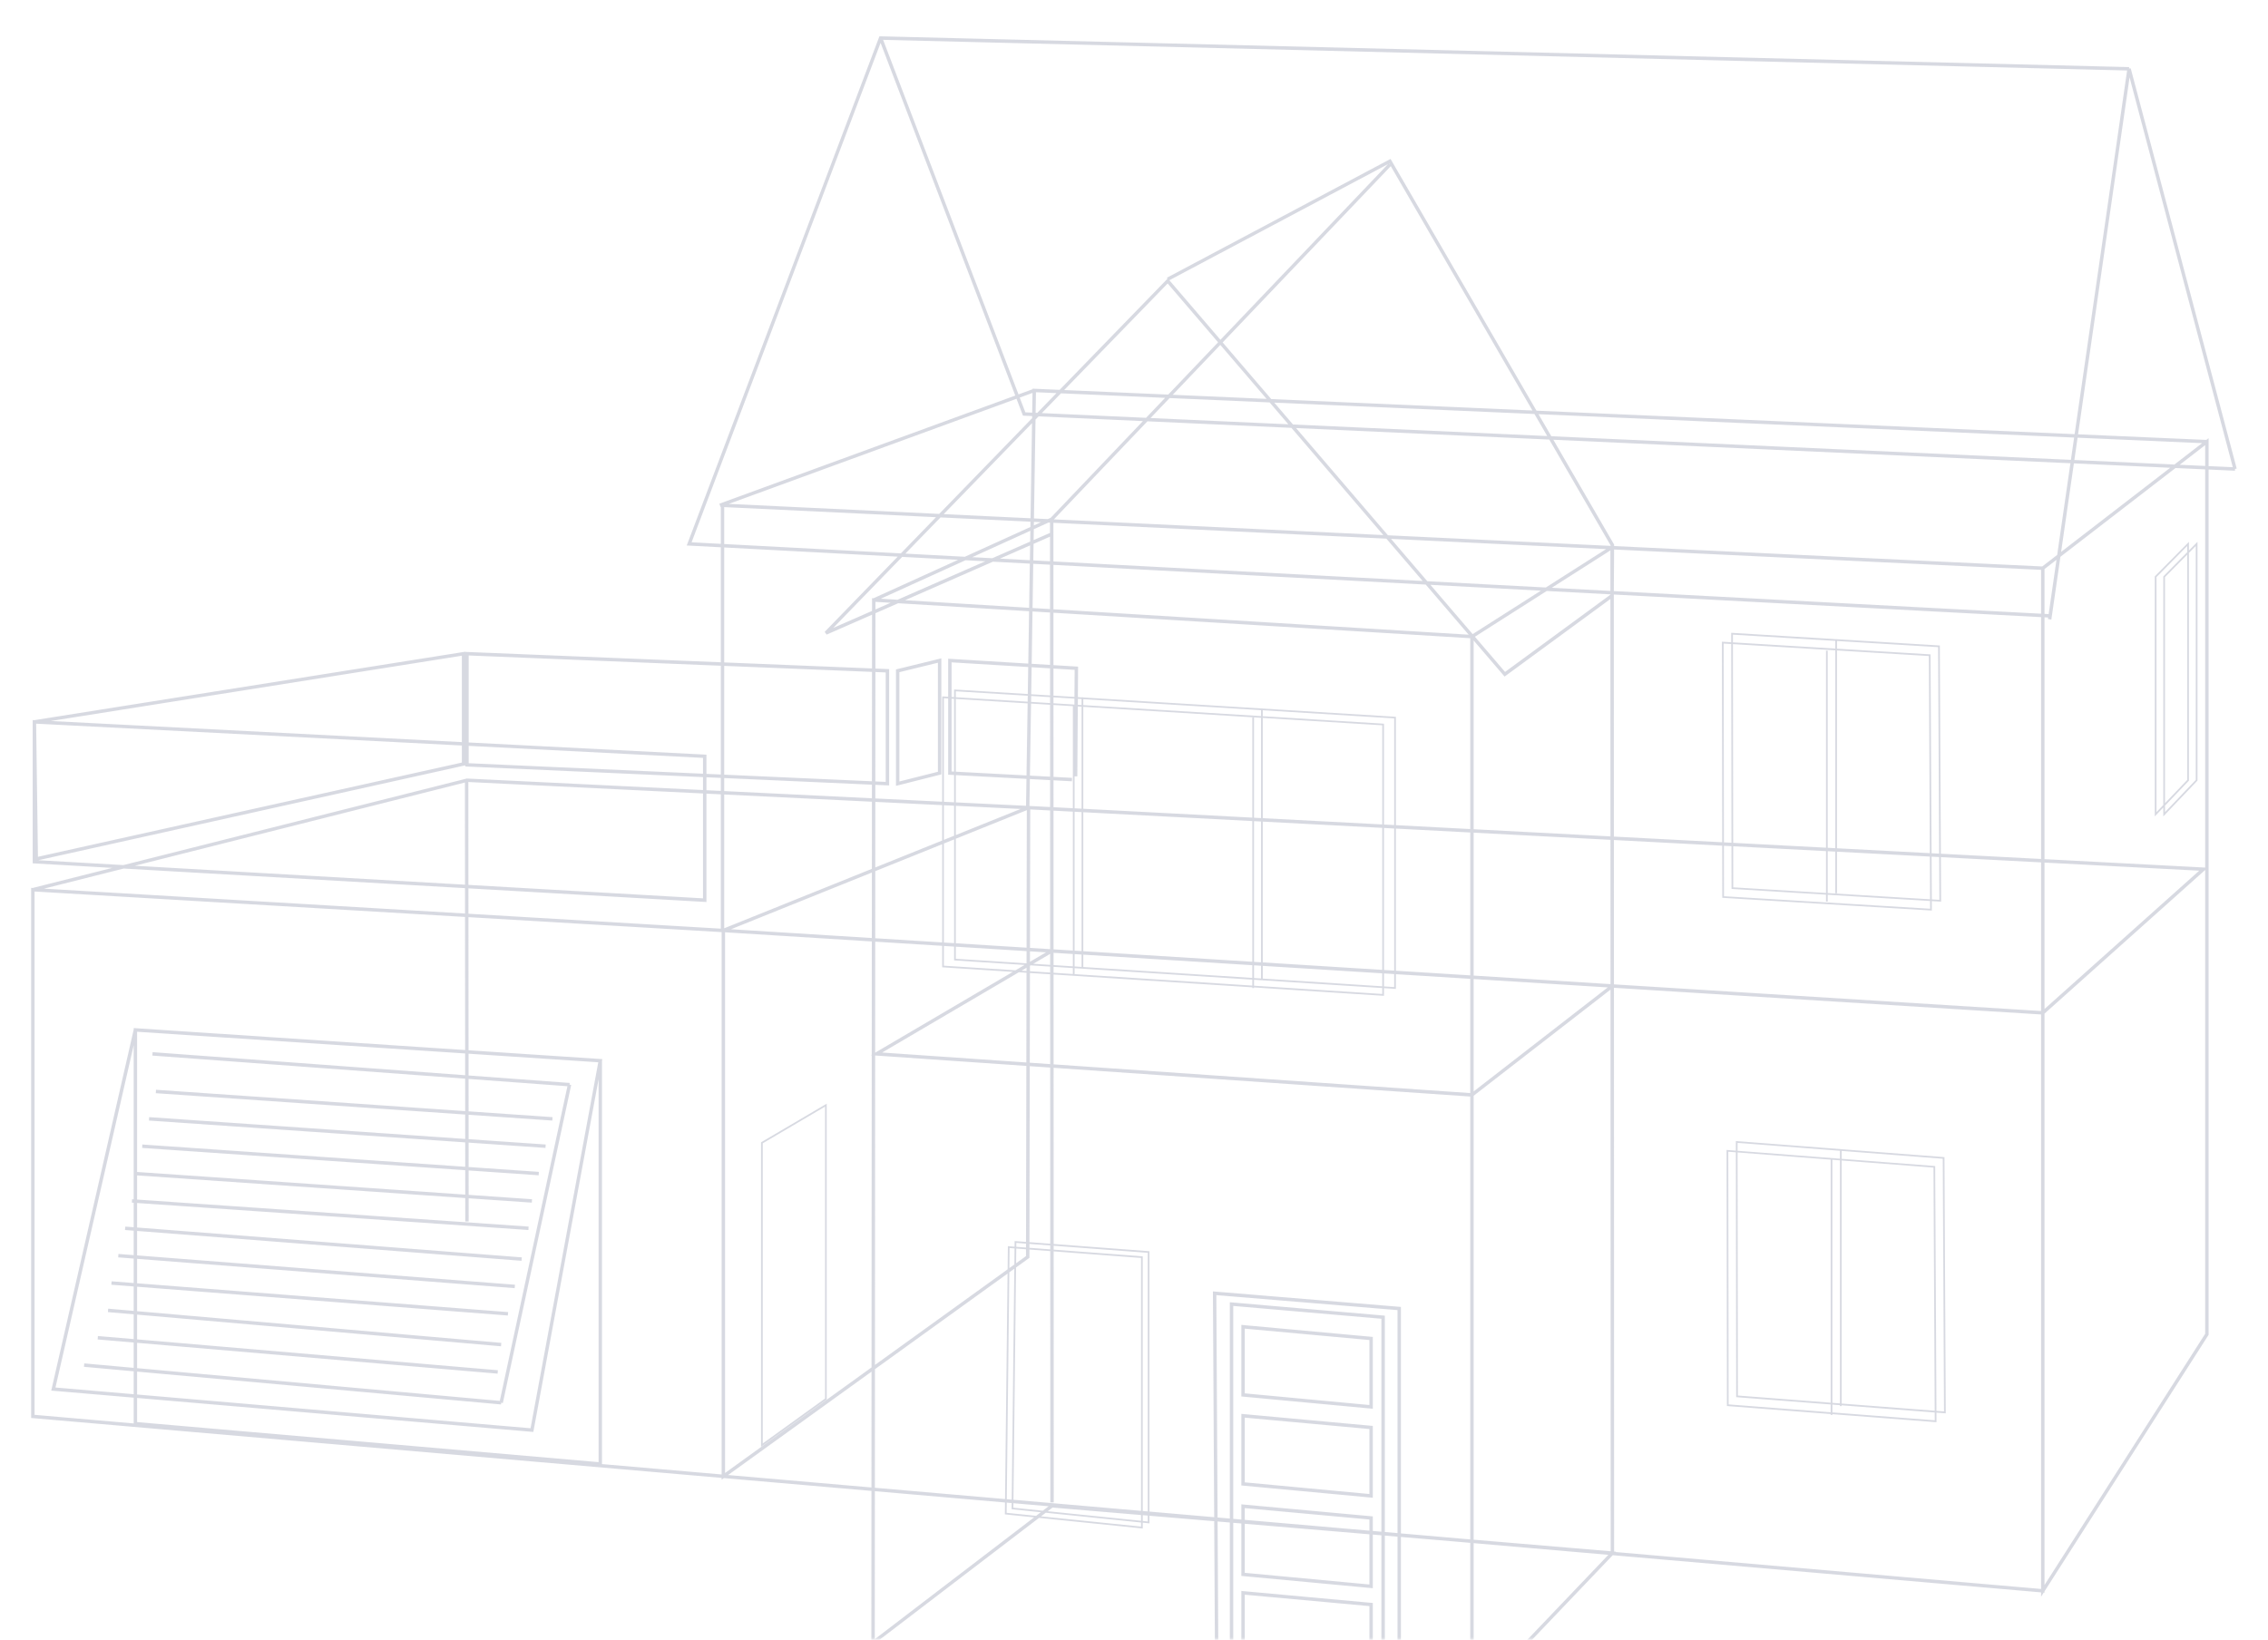 <svg width="437" height="316" viewBox="0 0 437 316" fill="none" xmlns="http://www.w3.org/2000/svg">
<mask id="mask0_5722_10966" style="mask-type:alpha" maskUnits="userSpaceOnUse" x="0" y="0" width="437" height="316">
<path fill-rule="evenodd" clip-rule="evenodd" d="M0 0H437V316H0V0Z" fill="#0B132B"/>
</mask>
<g mask="url(#mask0_5722_10966)">
<path fill-rule="evenodd" clip-rule="evenodd" d="M409.852 13.581L170.26 7.68L170.158 7.678L170.339 8.151L196.246 76.002L198.286 75.256L198.954 75.012L198.956 74.898L199.637 74.928L199.955 74.942L204.169 75.126L224.512 54.168L224.95 53.716L224.951 53.716L224.845 53.518L224.847 53.517L224.931 53.473L225.008 53.432L225.193 53.334L225.313 53.27L225.32 53.267L225.728 53.049L225.789 53.017L267.37 30.927L267.934 30.628L268.092 30.905L268.247 31.174L296.051 79.138L399.739 83.665L409.53 15.809L409.634 15.091L409.674 14.814L409.684 14.745L409.771 14.14L409.852 13.581ZM200.607 75.627L203.557 75.756L199.861 79.565L199.546 79.55L199.592 76.584L199.603 75.928L199.608 75.584L199.945 75.599L200.607 75.627ZM204.434 75.795L200.736 79.604L220.82 80.517L224.488 76.671L204.434 75.795ZM200.122 80.237L220.217 81.15L202.451 99.78L202.042 99.966L201.972 99.997L201.895 100.032L199.225 99.905L199.525 80.852L200.122 80.237ZM203.571 99.557L203.065 100.088L266.534 103.111L248.828 82.45L221.087 81.189L203.571 99.557ZM225.36 76.709L221.69 80.556L248.239 81.763L244.629 77.55L225.36 76.709ZM244.044 76.867L225.962 76.078L235.129 66.464L244.044 76.867ZM244.943 76.906L235.585 65.986L267.975 32.02L295.267 79.104L244.943 76.906ZM267.677 31.505L267.79 31.7L267.618 31.536L267.677 31.505ZM266.882 32.215L267.439 31.631L267.376 31.664L226.222 53.523L226.034 53.623L225.627 53.839L225.33 53.997L225.32 54.003L225.313 54.006H225.32L225.483 54.197L225.551 54.276L225.666 54.41L225.668 54.413L225.984 54.782L235.155 65.484L266.882 32.215ZM225.09 76.04L234.699 65.963L225.637 55.388L225.208 54.887L224.984 54.626L224.745 54.872L224.284 55.346L205.046 75.164L225.09 76.04ZM202.016 100.7L202.314 100.714L202.314 100.94L202.314 101.663L202.314 102.697L201.602 103.009L199.16 104.08L199.193 101.982L201.314 101.019L201.972 100.72L202.016 100.7ZM200.577 100.631L199.215 100.566L199.204 101.254L200.577 100.631ZM198.539 101.557L198.555 100.535L181.22 99.709L174.448 106.685L185.91 107.292L198.539 101.557ZM184.604 107.885L173.836 107.315L162.388 119.109L161.158 120.376L160.542 121.01L161.383 120.641L162.969 119.946L168.024 117.73L168.025 116.277L168.025 115.98L168.025 115.275L168.296 115.292L169.126 114.915L184.604 107.885ZM169.703 115.378L186.032 107.961L189.847 108.163L172.937 115.576L169.703 115.378ZM187.338 107.368L198.527 102.285L198.495 104.372L191.195 107.572L187.338 107.368ZM202.315 103.419L199.148 104.807L199.098 107.99L202.316 108.16L202.315 103.419ZM202.975 108.195L202.973 100.745L267.126 103.801L274.117 111.96L202.975 108.195ZM202.316 108.822L199.088 108.651L198.954 117.168L202.319 117.373L202.316 108.822ZM202.978 117.414L202.975 108.857L274.711 112.653L282.986 122.309L202.978 117.414ZM202.362 240.009L202.362 240.763L198.352 240.461L198.354 239.707L202.362 240.009ZM203.021 240.059L203.021 240.813L219.88 242.083L220.184 242.106V242.416V291.18L221.152 291.263V242.096V241.427L220.481 241.377L203.021 240.059ZM221.481 291.292V241.427V241.118L221.177 241.095L203.021 239.727L203.009 205.772L283.287 211.31V296.654L282.483 296.586L269.93 295.497V252.467V251.854L269.326 251.804L234.706 248.944L234.418 248.92L233.705 248.861L233.709 249.583L233.711 249.865L233.95 292.374L221.481 291.292ZM221.152 292.065L220.184 291.983V293.1L220.481 293.131L221.152 293.2V292.523V292.194V292.065ZM220.184 293.429L220.481 293.46L221.118 293.525L221.481 293.562V293.2V292.557V292.092L233.954 293.145L234.118 322.361L234.119 322.509L170.664 316.342L169.714 316.249L169.217 316.201L169.21 316.194L169.218 316.188L169.266 316.151L169.6 315.896L170.369 315.308L200.202 292.503L219.184 294.448L219.821 294.513L220.184 294.55V294.188V293.545V293.429ZM219.855 293.067V291.955L203.139 290.545L202.801 290.516L202.664 290.621L202.646 290.634L202.509 290.739L201.876 291.223L219.855 293.067ZM201.495 291.514L219.855 293.395V293.511V294.188L219.184 294.119L218.855 294.085L200.583 292.211L201.495 291.514ZM200.927 291.125L202.05 290.267L195.264 289.678L195.261 289.87L195.254 290.543L195.919 290.612L200.927 291.125ZM194.93 289.649L194.92 290.54L194.918 290.688V290.84L195.22 290.871L200.546 291.417L199.634 292.114L194.622 291.6L193.957 291.532L193.965 290.858L193.979 289.567L194.93 289.649ZM195.271 289.017L219.855 291.151V243.084V242.416L219.184 242.365L203.021 241.145L203.038 288.528L203.038 289.528H202.379L202.363 241.096L198.352 240.793L198.349 242.06L198.349 242.395L198.211 242.494L198.074 242.592L195.774 244.251L195.271 289.017ZM195.438 244.493L194.937 288.988L193.986 288.906L194.477 245.185L195.438 244.493ZM195.783 243.434L197.349 242.305L197.69 242.059L197.691 241.773L197.691 241.767L197.691 241.636L197.693 240.743L195.815 240.601L195.783 243.434ZM195.485 240.245L195.2 240.224L194.555 240.175L194.379 240.162L194.201 240.148L194.197 240.501L194.189 241.15L194.151 244.61L168.587 263.035L168.627 203.4L169.569 203.465L169.93 203.49L170.382 203.522L170.731 203.546L197.757 205.41L197.695 239.326L196.497 239.235L195.852 239.187L195.675 239.173L195.498 239.16L195.494 239.512L195.486 240.162L195.485 240.245ZM195.818 240.27L197.693 240.411L197.695 239.657L196.826 239.591L196.493 239.566L195.827 239.516L195.819 240.187L195.818 240.27ZM198.354 239.375L198.416 205.456L202.35 205.727L202.362 239.677L198.354 239.375ZM195.482 240.576L195.447 243.676L194.487 244.368L194.519 241.506L194.522 241.175L194.53 240.504L195.196 240.555L195.482 240.576ZM168.587 263.849L194.141 245.428L193.653 288.877L168.572 286.7L168.587 263.849ZM168.571 287.362L193.645 289.538L193.623 291.528L193.621 291.677V291.828L193.923 291.859L199.253 292.405L169.419 315.216L169.304 315.304L168.815 315.678L168.65 315.804L168.553 315.879L168.571 287.362ZM203.009 205.108L283.183 210.636L283.287 210.644V188.626L268.96 187.731V189.568V190.215V190.571L268.783 190.558L268.61 190.547L267.96 190.505L266.664 190.421V190.899V191.546V191.902L266.486 191.889L266.313 191.878L265.664 191.836L241.627 190.284V190.4H241.298V190.263L203.003 187.791L203.009 205.108ZM241.627 189.952L265.334 191.482L265.664 191.503L266.334 191.546V190.877V190.544V190.4L241.627 188.805V189.4V189.952ZM241.298 188.784V189.4V189.931L207.049 187.72V186.948V186.573L241.298 188.784ZM207.049 186.241L208.4 186.328V185.418V183.949L207.049 183.864V186.241ZM206.72 183.844V186.22L203.002 185.98L203.001 183.612L206.72 183.844ZM207.049 183.198L208.4 183.283V156.501L207.049 156.431V183.198ZM206.72 156.413V183.178L203.001 182.945L202.992 156.218L206.72 156.413ZM207.049 155.767L208.4 155.838V136.187L207.673 136.142L207.584 148.608L207.581 148.95L207.577 149.606L207.577 149.608L207.049 149.602V155.767ZM206.72 136.083V136.8V155.75L202.992 155.554L202.99 150.369L205.538 150.504L205.912 150.524L206.534 150.557L206.536 150.557L206.536 150.557L206.569 149.898L205.916 149.863L202.99 149.708L202.985 135.852L206.72 136.083ZM206.72 186.551V186.948V187.699L203.003 187.459L203.002 186.311L206.72 186.551ZM241.627 188.473L242.979 188.56V187.87V186.108L241.627 186.024V188.473ZM241.298 186.003V188.451L208.73 186.35V185.418V183.969L241.298 186.003ZM241.298 185.337L208.73 183.303V156.519L241.298 158.225V185.337ZM241.298 157.563L208.73 155.855V136.208L242.979 138.324V157.651L241.627 157.58V139.252V138.252H241.298V139.252V157.563ZM242.979 138L208.73 135.882V135.376V134.735L242.979 136.851V137.828V138ZM208.4 135.376V134.714L207.684 134.67L207.676 135.817L208.4 135.861V135.376ZM207.686 134.344L208.4 134.388V134.376H208.73V134.409L268.651 138.114L268.96 138.133V138.437V159.013L283.287 159.764V123.329V122.987L282.946 122.966L202.979 118.077L202.982 128.175L207.103 128.426L207.728 128.464L207.724 129.088L207.686 134.344ZM241.627 185.358L242.979 185.442V158.313L241.627 158.243V185.358ZM266.334 190.067L243.308 188.581V187.87V186.129L266.334 187.567V190.067ZM266.334 186.901L243.308 185.463V158.331L266.334 159.537V186.901ZM266.354 139.445L243.308 138.02V137.828V136.872L267.96 138.395L268.631 138.437V139.115V158.995L266.664 158.892V139.768V139.464L266.354 139.445ZM265.664 139.726L243.308 138.345V157.668L266.334 158.875V140.446V139.768L265.664 139.726ZM266.664 190.088L267.631 190.151L267.96 190.172L268.631 190.215V189.546V189.213V187.71L266.664 187.587V190.088ZM266.664 186.922L268.631 187.044V159.658L266.664 159.555V186.922ZM207.016 135.776L207.024 134.629L202.984 134.379L202.985 135.526L207.016 135.776ZM202.326 135.486L202.325 134.339L198.687 134.114L198.669 135.26L202.326 135.486ZM198.012 135.219L198.03 134.073L185.167 133.278L184.838 133.258L184.167 133.217V133.892V134.218V134.363L198.012 135.219ZM184.167 134.69L198.007 135.545L197.789 149.432L184.167 148.709V134.69ZM183.838 134.342V133.87V133.217V132.867L184.016 132.88L184.187 132.891L184.838 132.931L198.035 133.747L198.116 128.539L184.352 127.701L183.693 127.661L183.352 127.64V127.983V128.642V134.312L183.838 134.342ZM183.352 134.639L183.838 134.669V148.691L183.693 148.683L183.352 148.665V148.325V134.639ZM182.693 134.272V127.943V127.64V126.941L183.392 126.984L183.693 127.002L198.127 127.88L198.285 117.79L173.06 116.248L168.682 118.168L168.675 128.837L170.687 128.919L171.319 128.945V129.584V150.36V150.675V151.354V151.361L171.172 151.354L170.631 151.33L170.319 151.316L168.661 151.242L168.659 153.866L181.541 154.494V135.201V134.548V134.198L181.719 134.211L181.89 134.222L182.541 134.262L182.693 134.272ZM181.87 154.51V135.549V135.223V134.548L182.541 134.589L182.693 134.598V148.665V149.291L183.317 149.324L183.838 149.352V154.606L181.87 154.51ZM181.541 155.157L168.659 154.528L168.65 167.166L181.541 161.976V155.157ZM181.87 161.844V155.173L183.838 155.269V161.052L181.87 161.844ZM181.541 162.687L168.65 167.877L168.641 180.805L181.541 181.61V162.687ZM181.87 181.631V162.554L183.838 161.762V181.754L181.87 181.631ZM181.541 182.271L168.641 181.466L168.627 202.859L169.329 202.447L169.642 202.263L170.03 202.035L170.341 201.852L195.149 187.284L181.849 186.425L181.541 186.405V186.096V186.089V182.271ZM195.657 186.985L182.541 186.139L181.87 186.096V186.089V185.424V182.292L183.838 182.415V184.758V184.764V185.074L184.146 185.094L197.418 185.951L195.657 186.985ZM196.314 187.359L171.502 201.932L170.491 202.527L169.975 202.829L170.581 202.871L171.742 202.951L197.758 204.745L197.79 187.454L196.314 187.359ZM197.791 187.123L196.822 187.06L197.792 186.491L197.791 187.123ZM198.45 187.165L198.451 186.103L198.583 186.026L202.343 186.269L202.344 187.417L198.45 187.165ZM198.449 187.497L202.344 187.748L202.35 205.062L198.417 204.791L198.449 187.497ZM198.664 135.585L202.326 135.812L202.331 149.673L198.446 149.467L198.664 135.585ZM283.287 187.96L268.96 187.065V159.675L283.287 160.426V187.96ZM207.026 134.303L202.984 134.053L202.982 128.835L206.724 129.063L207.063 129.083L207.061 129.425L207.026 134.303ZM198.692 133.788L202.325 134.013L202.323 128.795L198.774 128.579L198.692 133.788ZM184.167 149.37V154.622L196.699 155.233L197.354 155.265L197.698 155.282L197.703 154.945L197.714 154.281L197.779 150.092L184.167 149.37ZM184.167 155.285V160.919L196.648 155.894L184.167 155.285ZM184.167 161.63V181.774L197.799 182.625L197.847 156.122L184.167 161.63ZM184.838 184.808L197.793 185.644L197.798 183.287L184.167 182.435V184.093V184.758V184.764L184.838 184.808ZM199.091 185.728L202.343 185.937L202.343 183.818L199.091 185.728ZM283.946 211.158V296.71L310.016 298.91L310.105 298.917L310.349 298.938L310.316 190.704L310.197 190.797L309.736 191.154L309.595 191.263L283.946 211.158ZM309.783 190.28L309.382 190.592L308.596 191.201L283.946 210.328V188.667L309.783 190.28ZM310.316 189.648L310.066 189.632L309.832 189.618L309.254 189.582L309.067 189.57L283.946 188.001V160.46L310.307 161.842L310.316 189.648ZM311.574 189.728L311.576 189.727L310.975 189.689L310.966 161.876L331.837 162.97L331.85 172.703V172.703V172.709L331.85 172.854V173.012L332.16 173.031L371.231 175.408L371.876 175.447L372.047 175.458L372.142 175.465L372.225 175.471L372.231 175.464L372.231 175.388L372.229 175.12L372.226 174.468L372.222 173.646L373.016 173.694L373.661 173.733L373.832 173.744L373.927 173.751L374.01 173.757L374.016 173.75L374.016 173.673L374.015 173.406L374.011 172.754L373.973 165.178L393.279 166.189V194.829L393.098 194.818L311.574 189.728ZM373.969 164.518L393.279 165.53V118.926L310.952 114.57L310.966 161.215L331.836 162.309L331.786 124.661L331.785 124.016L331.784 123.659L332.134 123.68L332.784 123.72L333.572 123.768L333.571 122.947L333.57 122.302L333.569 121.945L333.919 121.967L334.569 122.006L353.845 123.179H353.953V123.185L373.457 124.372L373.766 124.391V124.542L373.767 124.705L373.969 164.518ZM334.899 122.362L353.624 123.501V124.179V124.988L333.901 123.788L333.9 123.303L333.9 122.967L333.899 122.301L334.57 122.342L334.899 122.362ZM333.901 124.124L353.624 125.324V163.451L352.168 163.375V126.393V125.393H351.839V126.393V163.357L333.953 162.42L333.901 124.124ZM351.839 164.018L333.954 163.081L333.964 170.317L333.965 170.989V170.995L334.635 171.036L351.839 172.081V164.018ZM351.839 172.406V172.744V173.744H352.168V172.744V172.426L371.888 173.625L371.89 174.119L371.892 174.446L371.895 175.121L371.886 175.121L371.872 175.12L371.229 175.081L370.895 175.061L332.85 172.75L332.179 172.709V172.703L332.178 172.031L332.166 162.987L333.624 163.063L333.635 170.989V170.989V170.995L333.635 171.14V171.299L333.945 171.317L351.839 172.406ZM352.168 172.101V164.035L353.624 164.111V171.143V172.143H353.953V171.143V164.129L371.845 165.066L371.886 173.299L352.168 172.101ZM353.953 125.344V163.468L371.842 164.406L371.655 127.086L371.652 126.421L370.982 126.38L353.953 125.344ZM353.953 124.179V125.008L371.672 126.086L371.981 126.104V126.256L371.982 126.419L372.175 164.423L373.636 164.5L373.44 125.373L373.437 124.707L372.767 124.666L353.953 123.521V124.179ZM333.572 124.104L333.114 124.076L332.785 124.056L332.113 124.015L332.114 124.681L332.115 125.017L332.165 162.326L333.624 162.402L333.572 124.104ZM372.22 173.319L372.178 165.084L373.639 165.16L373.675 172.405L373.677 172.732L373.681 173.408L373.674 173.407L373.66 173.406L373.014 173.367L372.68 173.347L372.22 173.319ZM201.556 183.521L198.453 185.343L198.456 183.328L201.556 183.521ZM167.968 203.355L167.928 263.51L140.704 283.132L140.045 283.606L139.704 283.852V283.437V282.62V180.307V179.658L140.22 179.691L140.73 179.723L140.807 179.727L141.121 179.747L141.747 179.786L167.982 181.425L167.968 203.246L167.802 203.344L167.968 203.355ZM202.342 182.909L198.458 182.666L198.505 156.632L198.506 155.983L202.333 156.183L202.342 182.909ZM139.045 180.307V179.626L138.848 179.615L138.539 179.597L90.26 176.742L90.28 202.393L115.378 204.055L115.993 204.096V204.098L116.052 204.102L115.993 204.421V204.709V281.478V281.764V282.137L139.045 284.137V283.912V283.852V180.307ZM167.928 264.324L140.292 284.246L167.913 286.643L167.928 264.324ZM139.045 285.144V284.8L6.601 273.306L6 273.254V272.648V172.102V171.799V171.101L6.287 171.118L21.633 167.249L6.919 166.404L6.298 166.369V165.749V165.742V164.703V139.767V139.458V138.831V138.766L6.609 138.782L6.86 138.742L88.649 125.749L88.887 125.711L89.649 125.59V125.623L90.333 125.651L90.647 125.664L138.887 127.626V105.466L133.369 105.174L133.222 105.166L132.321 105.119L132.641 104.273L132.693 104.137L169.282 7.439L169.449 6.999H169.679L169.913 7.005L409.241 12.906L410.237 12.931L410.241 12.931L410.233 13.194L410.55 13.175L410.586 13.313L410.79 14.081L410.946 14.672L410.964 14.739L411.036 15.011L411.221 15.709L430.968 90.289L430.649 90.374L430.633 90.708L430.633 90.711L430.632 90.711L425.553 90.48V257.034V257.232L425.5 257.311L425.45 257.39L394.938 305.099L394.721 305.438L394.494 305.794L394.279 306.129L393.939 306.661V306.921L393.782 306.906L393.279 307.693V306.862L393.224 306.857L392.939 306.832L310.741 299.699L310.498 299.954L310.439 300.015L283.961 327.762L283.792 327.938L283.742 327.991L283.741 327.992L283.735 327.998L283.734 327.998L283.734 327.998L283.42 327.968L282.47 327.875L266.829 326.354V326.357L266.582 326.331L169.895 316.93L169.762 316.917L169.153 316.858L168.945 316.837L168.611 316.805L168.599 316.804L168.385 316.783L167.894 316.735L167.484 316.695L167.894 316.382L167.894 315.735L167.913 287.305L139.472 284.837L139.045 285.144ZM283.735 327.998L283.741 327.999H283.734L283.735 327.998ZM268.272 325.576L266.829 325.438V325.352V295.919L269.272 296.125V324.668V325.329V325.672L268.93 325.64L268.272 325.576ZM266.17 254.481V295.171L264.516 295.027V292.816V292.216L263.917 292.162L240.185 289.988L239.903 289.962L239.185 289.896V290.621V290.901V292.829L237.624 292.693V252.666V252.011V251.662L237.966 251.692L238.624 251.749L265.829 254.104L266.17 254.134V254.481ZM263.857 293.16V294.97L239.843 292.886V291.626V290.961V290.621L240.185 290.653L240.843 290.713L263.516 292.785L263.857 292.816V293.16ZM263.857 295.668L239.843 293.642V302.749V303.092L240.185 303.124L262.857 305.246L263.516 305.307L263.857 305.339V304.992V304.335V295.668ZM239.185 303.092V293.586L237.624 293.455V322.284V322.62V322.627L237.966 322.663L238.122 322.679L266.17 325.374V325.281V324.614V295.863L264.516 295.724V305.053V305.339V306.058L263.796 305.99L263.516 305.964L239.782 303.747L239.185 303.691V303.092ZM266.829 254.134V295.228L269.272 295.44V252.803V252.467L268.93 252.438L235.364 249.662L234.709 249.608L234.364 249.58L234.366 249.919L234.369 250.584L234.604 292.431L236.966 292.636V251.954V251.662V250.95L237.681 251.012L237.966 251.037L266.226 253.482L266.829 253.534V254.134ZM234.608 293.2L236.966 293.399V322.568L235.119 322.391L234.772 322.357L234.77 322.008L234.608 293.2ZM202.32 118.037L202.323 128.135L198.785 127.92L198.943 117.831L202.32 118.037ZM198.435 150.127L202.331 150.334L202.333 155.52L198.354 155.311L198.354 155.292L198.359 154.974L198.435 150.127ZM310.307 161.18L283.946 159.798V123.429L289.501 129.911L289.702 130.145L289.866 130.337L289.899 130.376V130.382L289.908 130.376L290.391 130.022L290.711 129.787L310.293 115.43L310.307 161.18ZM393.939 166.224V194.44L422.69 168.732L423.386 168.109L423.747 167.786L423.268 167.761L422.33 167.712L393.939 166.224ZM393.279 195.495L310.975 190.355L311.008 298.295L311.008 298.993L311.384 299.025L311.323 299.089L392.281 306.116L392.939 306.173L393.279 306.202V305.836V305.438V305.017V304.612V195.495ZM393.939 195.331L394.727 194.627L423.627 168.781L423.699 168.717L424.188 168.279L424.323 168.159L424.894 167.648V256.793V256.907V256.924V257.034L424.768 257.232L394.938 303.875L394.279 304.905L393.939 305.436V195.331ZM424.894 167.187L423.964 167.138L423.782 167.129L423.129 167.095L423.027 167.089L393.939 165.564V118.961L394.641 118.998L394.598 119.296L395.256 119.395L395.256 119.395L395.257 119.391L395.399 118.405L397.001 107.297L419.178 90.191L424.894 90.45V167.187ZM167.991 167.432L168 154.496L139.539 153.106V178.654V178.887L140.056 178.679L140.531 178.487L140.602 178.459L140.894 178.341L141.476 178.107L167.991 167.432ZM167.982 180.764L167.991 168.142L143.003 178.202L141.583 178.774L140.849 179.07L141.639 179.119L143.167 179.215L167.982 180.764ZM269.93 325.99L283.053 327.265L283.287 327.288V326.656V297.317L279.667 297.002L269.93 296.181V325.393V325.672V325.99ZM198.873 80.18L198.867 80.588L180.962 99.035L140.418 97.104L195.861 76.844L196.95 79.696L197.026 79.895L197.105 80.1L197.536 80.119L198.873 80.18ZM198.852 81.545L181.834 99.077L198.565 99.874L198.852 81.545ZM140.539 97.771L180.348 99.667L173.58 106.64L139.539 104.838V98.724V98.063V97.723L139.887 97.74L140.539 97.771ZM139.539 105.501L172.969 107.269L160.802 119.804L160.259 120.364L160.073 120.555L160.026 120.604L159.572 121.071L158.995 121.666L158.902 121.761L159.271 122.295L159.396 122.24L160.153 121.908L160.75 121.647L160.81 121.62L161.059 121.511L161.739 121.213L168.023 118.457L168.016 128.811L139.539 127.652V105.501ZM168.683 117.441L171.607 116.159L169.684 116.042L169.025 116.001L168.684 115.981L168.684 116.318L168.683 116.982L168.683 117.441ZM198.295 117.127L174.39 115.665L191.32 108.24L198.428 108.617L198.295 117.127ZM198.439 107.955L192.667 107.65L198.483 105.099L198.439 107.955ZM275.021 112.007L268.026 103.844L309.458 105.818L297.85 113.215L275.021 112.007ZM275.615 112.701L283.754 122.199L284.281 121.863L296.892 113.826L275.615 112.701ZM310.291 114.604L310.291 114.535L298.022 113.886L284.186 122.703L289.779 129.23L289.998 129.486L290.278 129.281L309.95 114.853L310.291 114.604ZM311.003 105.892L310.955 113.909L393.279 118.265V109.811L392.939 109.795L311.003 105.892ZM311.007 105.116L311.007 105.229L393.312 109.149L393.504 109.158L393.533 109.135L396.381 106.938L398.93 89.271L299.3 84.743L310.916 104.781L311.009 104.941L311.007 105.116ZM310.241 104.937L298.516 84.708L249.728 82.491L267.434 103.153L310.343 105.197L310.343 105.113L310.241 104.937ZM399.025 88.614L298.907 84.065L296.443 79.813L399.644 84.321L399.025 88.614ZM298.123 84.029L295.659 79.779L245.528 77.59L249.139 81.804L298.123 84.029ZM198.943 75.718L196.481 76.618L197.434 79.114L197.566 79.46L197.937 79.477L198.884 79.52L198.94 75.899L198.943 75.718ZM195.626 76.228L169.673 8.264L133.628 103.524L133.382 104.174L133.257 104.506L133.615 104.525L134.305 104.561L138.887 104.804V98.032V97.723V97.663L138.831 97.684L138.828 97.685L138.604 97.065L138.605 97.065L195.626 76.228ZM397.137 106.355L399.597 89.301L418.153 90.144L397.137 106.355ZM399.691 88.645L418.962 89.52L424.306 85.398L424.213 85.394L400.311 84.35L399.691 88.645ZM419.986 89.567L424.894 89.79V87.044V86.207V85.781L424.553 86.044L423.894 86.552L419.986 89.567ZM88.99 127.374V143.01L9.778 138.944L87.99 126.52L88.649 126.415L88.99 126.361V126.707V127.374ZM7.298 139.475L6.964 139.458L6.968 139.737L7.298 164.088L7.307 164.76L7.312 165.109L7.655 165.033L8.309 164.888L88.649 147.027L88.99 146.951V146.609V143.665L7.956 139.509L7.298 139.475ZM7.455 165.751L7.385 165.767L23.779 166.708L89.85 150.053L89.944 150.029H89.99L90.042 150.031L135.457 152.246V149.755L90.277 147.731L89.647 147.703V147.485L89.392 147.544L89.135 147.602L7.664 165.705L7.455 165.751ZM90.647 147.092L135.457 149.099V146.397V146.049L135.116 146.031L90.306 143.733V146.731V147.077L90.647 147.092ZM136.116 146.049V149.128L138.887 149.252V128.292L91.306 126.356L90.647 126.329L90.306 126.315V126.651V127.316V143.078L135.491 145.397L136.116 145.429V146.049ZM136.116 152.278V149.784L138.887 149.908V152.414L136.116 152.278ZM90.24 150.699L135.457 152.907V172.116V172.784V173.118L135.116 173.098L134.457 173.06L90.255 170.523L90.24 150.699ZM135.116 173.766L90.256 171.19L90.26 176.082L137.887 178.898L138.539 178.936L138.887 178.957V178.615V177.955V153.074L136.116 152.939V172.821V173.118V173.823L135.419 173.783L135.116 173.766ZM89.582 151.359L89.597 170.486L25.971 166.834L89.581 150.796L89.582 151.359ZM89.597 171.152L23.825 167.375L8.469 171.247L89.601 176.043L89.597 171.152ZM429.667 90.007L430.215 90.032L430.073 89.494L410.98 17.379L410.549 15.75L410.326 14.908L410.202 15.768L409.961 17.438L400.405 83.694L425.116 84.773L425.553 84.436V85.699V85.781V89.82L429.667 90.007ZM310.293 113.874L298.98 113.275L309.29 106.705L309.949 106.285L310.29 106.068L310.29 106.474L310.291 107.253L310.293 113.874ZM394.735 118.342L393.949 118.301L393.939 118.3V109.811V109.659L394.279 109.397L396.245 107.881L394.735 118.342ZM283.946 326.823V326.656V297.374L309.898 299.626L309.653 299.882L309.075 300.488L283.946 326.823ZM168.016 129.477L139.539 128.318V149.282L168.002 150.556L168.016 129.477ZM168.661 150.586L168.675 129.503L170.319 129.57L170.66 129.584V129.919V149.674V150.33V150.675L170.319 150.66L169.66 150.631L168.661 150.586ZM168.002 151.212L139.539 149.937V152.445L168 153.834L168.002 151.212ZM25.76 274.046V274.306L7 272.677L6.659 272.648V272.308V172.801V172.141V171.799L7 171.819L7.659 171.858L89.602 176.703L89.621 202.349L26.76 198.184L26.462 198.165L25.76 198.118V198.411L25.7 198.674L10.099 266.991L10.044 267.234L9.959 267.606L9.873 267.975L10.633 268.04L10.88 268.061L25.76 269.338V274.046ZM25.76 268.674L11.696 267.468L11.029 267.411L10.69 267.382L10.766 267.048L10.915 266.397L25.76 201.416V231.12L25.455 231.099L25.449 231.099L25.409 231.758L25.76 231.782V236.497L24.14 236.371L24.087 237.03L24.088 237.03L25.084 237.108L25.76 237.16V241.873L22.821 241.645L22.769 242.304L22.77 242.304L23.766 242.381L25.76 242.536V247.247L21.505 246.917L21.452 247.576L21.454 247.576L22.449 247.654L25.76 247.911V252.617L21.841 252.276L20.849 252.19L20.845 252.189L20.792 252.849L25.76 253.281V258.051L19.866 257.547L18.874 257.462L18.87 257.462L18.817 258.121L25.76 258.715V263.595L17.23 262.825L16.241 262.736L16.234 262.735L16.182 263.394L25.76 264.259V268.674ZM26.418 264.318V268.731L101.881 275.202L102.228 275.232L102.289 274.898L115.092 205.698L115.212 205.049L115.275 204.708L114.928 204.685L114.271 204.642L90.281 203.054L90.284 207.252L108.766 208.616L109.759 208.689L109.763 208.69L109.737 209.016L110.059 209.085L110.058 209.085L109.848 210.062L96.886 270.38L96.886 270.381L96.882 270.38L96.562 270.311L96.536 270.644L96.536 270.645L96.529 270.644L95.54 270.555L26.418 264.318ZM96.45 269.265L109.333 209.321L90.284 207.915L90.289 214.164L106.462 215.281L106.423 215.94L106.417 215.939L105.425 215.871L90.29 214.826L90.293 219.527L105.145 220.552L105.105 221.211L105.099 221.211L104.108 221.142L90.294 220.189L90.297 224.892L103.828 225.826L103.789 226.485L103.783 226.484L102.791 226.416L90.298 225.554L90.302 230.256L102.51 231.099L102.471 231.758L102.465 231.758L101.473 231.689L90.302 230.918L90.305 234.383L90.306 235.383H90.301H89.647L89.643 230.873L26.418 226.509V231.166L26.446 231.167L101.851 236.371L101.811 237.031L101.805 237.03L100.814 236.962L26.418 231.827V236.548L99.545 242.226L100.54 242.303L100.542 242.303L100.489 242.962L26.418 237.211V241.924L98.227 247.499L99.222 247.576L99.224 247.576L99.171 248.236L26.418 242.587V247.298L96.91 252.771L97.906 252.849L97.907 252.849L97.854 253.508L26.418 247.962V252.674L96.588 258.78L96.536 259.439L96.536 259.44L96.531 259.439L95.539 259.353L26.418 253.338V258.108L95.931 264.053L95.878 264.711L95.878 264.712L95.875 264.712L94.882 264.627L26.418 258.771V263.654L96.301 269.96L96.45 269.265ZM26.418 199.826V225.848L27.105 225.895L89.643 230.211L89.639 225.508L27.387 221.212L27.426 220.553L27.432 220.553L28.424 220.622L89.639 224.846L89.635 220.144L28.703 215.938L28.743 215.279L28.749 215.28L29.74 215.348L89.635 219.482L89.631 214.781L30.02 210.667L30.06 210.008L30.066 210.008L31.058 210.077L89.63 214.119L89.626 207.866L30.354 203.491L29.36 203.417L29.356 203.417L29.409 202.758L89.625 207.203L89.622 203.01L26.686 198.845L26.418 198.827V199.164V199.826ZM26.418 269.394L102.171 275.892L102.465 275.917L102.761 275.944L102.871 275.351L115.335 207.981V280.76V281.42V281.764L114.993 281.735L114.335 281.677L26.76 274.076L26.418 274.046V273.706V269.394ZM263.796 322.679L263.516 322.653L239.782 320.436L239.185 320.38V319.78V307.589V307.31V306.585L239.903 306.651L240.185 306.677L263.917 308.85L264.516 308.905V309.505V321.742V322.028V322.746L263.796 322.679ZM263.857 309.849V321.023V321.68V322.028L263.516 321.996L262.857 321.934L240.185 319.812L239.843 319.78V319.437V308.314V307.649V307.31L240.185 307.341L240.843 307.401L263.516 309.474L263.857 309.505V309.849ZM263.796 288.557L263.516 288.531L239.782 286.314L239.185 286.258V285.658V273.467V273.188V272.463L239.903 272.529L240.185 272.554L263.917 274.728L264.516 274.783V275.383V287.62V287.906V288.624L263.796 288.557ZM263.857 275.727V286.901V287.558V287.906L263.516 287.874L262.857 287.812L240.185 285.69L239.843 285.658V285.315V274.192V273.527V273.188L240.185 273.219L240.843 273.279L263.516 275.352L263.857 275.383V275.727ZM263.516 271.381L263.796 271.407L264.516 271.475V270.756V270.47V258.233V257.633L263.917 257.579L240.185 255.405L239.903 255.379L239.185 255.313V256.038V256.318V268.509V269.108L239.782 269.164L263.516 271.381ZM263.857 269.752V258.577V258.233L263.516 258.202L240.843 256.13L240.185 256.07L239.843 256.038V256.378V257.043V268.166V268.509L240.185 268.541L262.857 270.663L263.516 270.724L263.857 270.756V270.409V269.752ZM172.637 129.005L173.136 128.883L180.377 127.113L180.56 127.069L181.377 126.869V127.713V127.899V148.725V149.232L180.878 149.358L173.637 151.188L173.456 151.233L172.637 151.44V150.597V150.409V130.723V129.532V129.525V129.005ZM173.637 129.448L179.718 127.958L180.377 127.796L180.718 127.713V128.059V128.742V148.367V148.725L180.377 148.811L174.295 150.344L173.637 150.511L173.295 150.597V150.242V149.565V130.561V129.873V129.532L173.322 129.525L173.637 129.448ZM146.64 278.806L146.633 278.811L146.639 278.804V278.159V277.702V277.574V277.163V220.316V220.132L146.718 220.085L146.804 220.035L157.969 213.468L158.292 213.279L158.328 213.257L158.804 212.977L159.292 212.69V213.257V213.806V213.851V214.228V269.511V269.689L159.164 269.781L147.969 277.848L147.639 278.086L147.538 278.159L147.163 278.429L146.642 278.804L146.64 278.806ZM147.282 220.132L157.969 213.845L158.292 213.656L158.969 213.257V214.04V214.417V269.241V269.511L158.722 269.689L147.969 277.438L147.639 277.675L146.969 278.159V277.336V276.926V220.696V220.514V220.511V220.316L147.282 220.132ZM420.438 105.759L415.277 110.98L415.181 111.078V111.209V155.399V155.878V156.188V156.502V157.326L415.749 156.731L415.967 156.502L416.181 156.279L416.51 155.934L416.826 155.602V155.878V156.188V156.502V157.326L417.395 156.731L417.613 156.502L417.826 156.279L418.155 155.934L423.321 150.521L423.413 150.426V150.294V106.301V105.837V105.537V105.212V104.414L422.851 104.982L422.624 105.212L422.413 105.426L422.083 105.759L421.767 106.079V105.837V105.537V105.212V104.414L421.206 104.982L420.979 105.212L420.767 105.426L420.438 105.759ZM421.438 106.412V106.17V105.212L420.767 105.89L420.438 106.223L415.64 111.078L415.51 111.209V111.403V155.054V155.533V156.502L416.181 155.8L416.51 155.455L416.826 155.124V111.209V111.078L416.923 110.98L421.438 106.412ZM417.155 154.779V111.403V111.209L417.286 111.078L421.438 106.877V150.111V150.294L421.312 150.426L417.155 154.779ZM417.155 155.257L421.676 150.521L421.767 150.426V150.294V106.543L422.083 106.223L422.413 105.89L423.083 105.212V106.17V106.634V150.111V150.294L422.957 150.426L418.155 155.455L417.826 155.8L417.155 156.502V155.533V155.257ZM332.742 270.632V270.638L332.743 270.797V270.948L333.046 270.972L352.735 272.492V272.668H353.065V272.518L372.123 273.989L372.762 274.039L372.939 274.052L373.117 274.066H373.124L373.123 273.982L373.122 273.701L373.119 273.066L373.119 273.063L373.114 272.22L373.911 272.281L374.549 272.331L374.727 272.344L374.822 272.351L374.904 272.357L374.911 272.351L374.911 272.274L374.909 271.993L374.906 271.355L374.661 223.293L374.661 223.143V222.991L374.357 222.968L335.464 219.963L334.818 219.914L334.642 219.9L334.464 219.887L334.464 220.236L334.465 220.89L334.466 221.739L333.677 221.678L333.031 221.628L332.855 221.615L332.677 221.602L332.677 221.945L332.678 222.604L332.742 270.632V270.632ZM353.065 272.181L371.788 273.626L372.122 273.652L372.788 273.703L372.785 273.038L372.783 272.7L372.78 272.194L354.85 270.809V270.961H354.521V270.784L353.065 270.671V271.668V272.181ZM353.065 270.335L354.521 270.447V269.961V223.608L353.065 223.496V224.321V270.335ZM352.735 223.47V224.321V270.31L335.53 268.982L334.859 268.93V268.924L334.858 268.262L334.796 222.083L352.735 223.47ZM352.735 270.646V271.668V272.156L333.742 270.69L333.072 270.638V270.632L333.071 269.97L333.007 222.947L333.007 222.629L333.006 221.944L333.677 221.996L334.006 222.022L334.467 222.057L334.529 268.924V268.924L334.53 268.93L334.53 269.088V269.24L334.833 269.263L352.735 270.646ZM372.779 271.856L354.85 270.473V269.961V223.634L371.874 224.951L372.544 225.003L372.548 225.684L372.779 271.856ZM372.569 224.682L354.85 223.314V222.772V221.787L373.661 223.242L374.331 223.294L374.335 223.969L374.57 270.992L374.572 271.329L374.575 271.995L374.554 271.993L374.54 271.992L373.909 271.944L373.575 271.918L373.113 271.882L372.874 225.001L372.874 224.857V224.706L372.569 224.682ZM354.521 221.772H354.657L335.793 220.313L335.464 220.288L334.793 220.236L334.794 220.915L334.795 221.239L334.795 221.765L354.521 223.288V222.772V221.772Z" fill="#B0B5C4" fill-opacity="0.5"/>
</g>
</svg>

